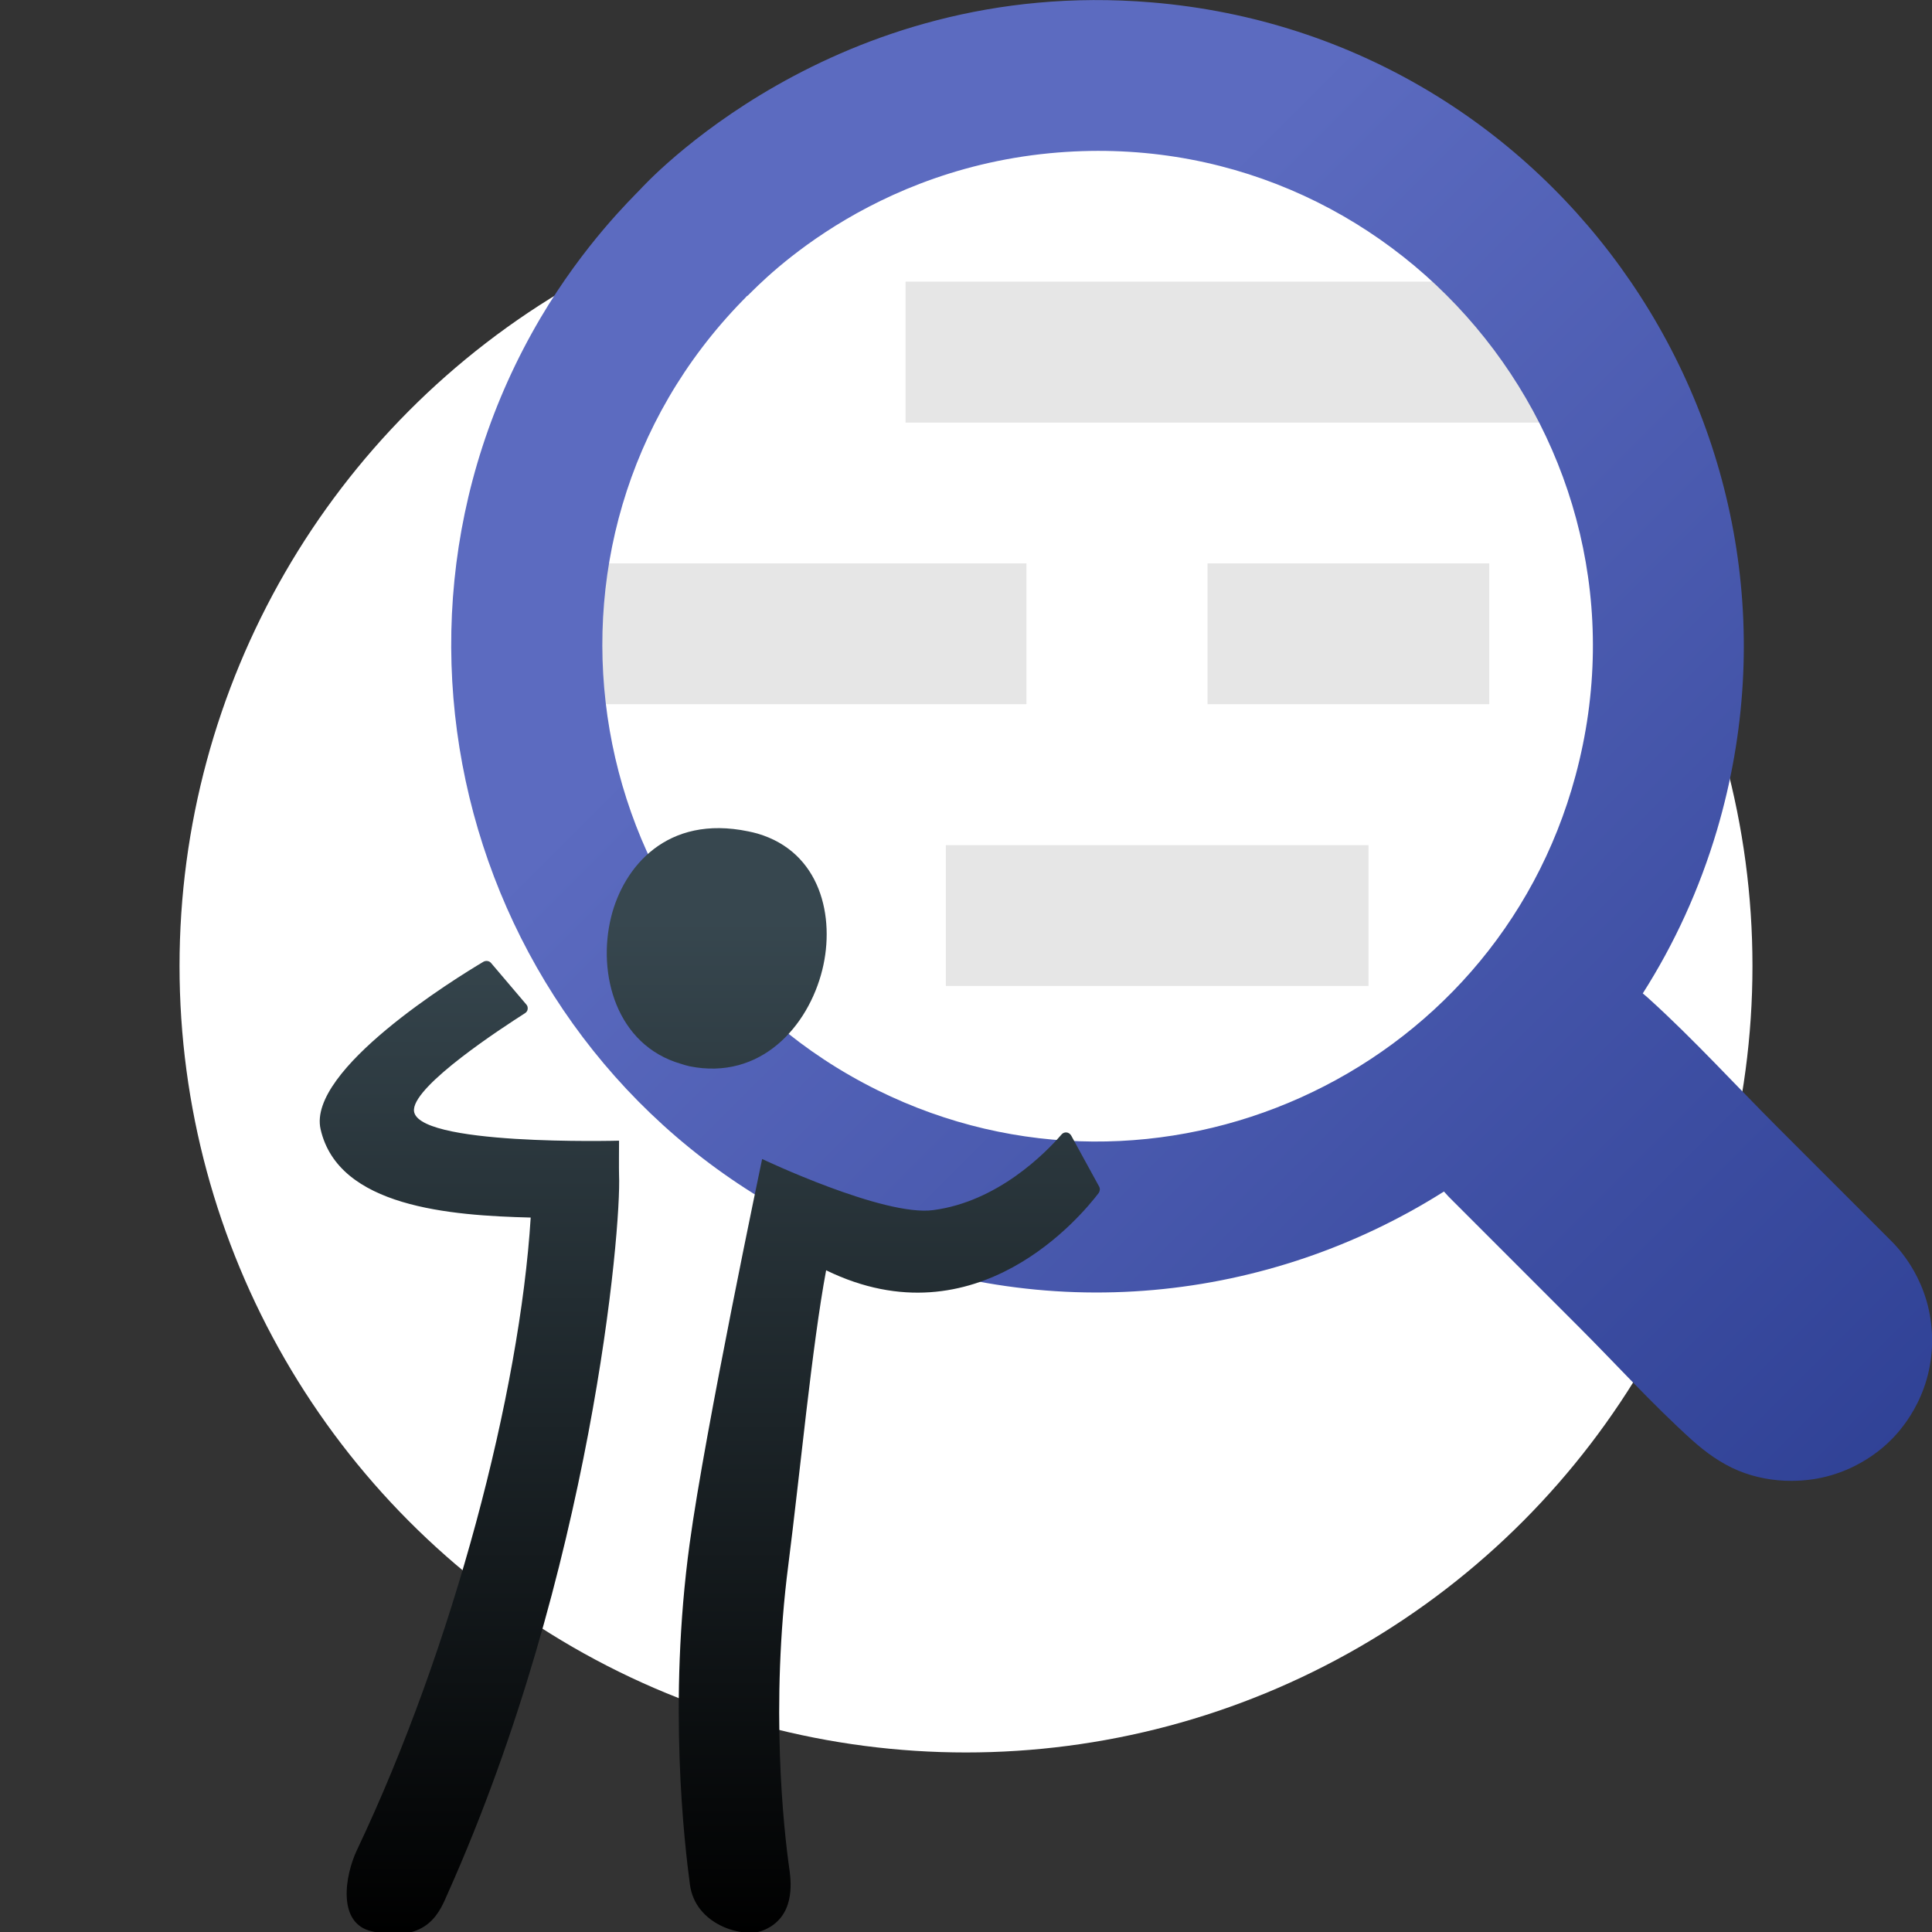 <svg clip-rule="evenodd" fill-rule="evenodd" height="96" stroke-linejoin="round" stroke-miterlimit="2" width="96" xmlns="http://www.w3.org/2000/svg" xmlns:xlink="http://www.w3.org/1999/xlink"><rect width="100%" height="100%" fill="#333333" stroke="none"/><linearGradient id="a" gradientTransform="matrix(54.31 53.956 -53.956 54.31 44.525 24.535)" gradientUnits="userSpaceOnUse" x1="0" x2="1" y1="0" y2="0"><stop offset="0" stop-color="#5c6bc0"/><stop offset="1" stop-color="#2b3d91"/></linearGradient><linearGradient id="b" gradientTransform="matrix(0 -49.867 49.867 0 34 95.8)" gradientUnits="userSpaceOnUse" x1="0" x2="1" y1="0" y2="0"><stop offset="0"/><stop offset="1" stop-color="#37474f"/></linearGradient><circle cx="48" cy="48" fill="#fff" r="39.079"/><circle cx="54.98" cy="31.311" fill="#fff" r="28.052"/><path d="m44.996 20.999v-7.006h32.289v7.006zm-15.993 13.991v-6.995h22v6.995zm30.998 0v-6.995h13.999v6.995zm-13.002 14.002v-6.996h21.002v6.996z" fill="#e6e6e6"/><path d="m71.749 59.206c-8.649 5.472-19.813 6.787-30.026 2.355-17.701-7.684-24.619-29.234-14.858-45.775 2.165-3.664 4.521-5.924 4.955-6.382.077-.078 9.552-10.612 25.404-9.285 20.282 1.689 33.856 21.639 28.092 41.13-.874 2.944-2.123 5.657-3.688 8.113.119.095.232.196.351.304 2.213 2.01 4.229 4.229 6.341 6.34l5.644 5.645c.304.303 2.041 2.04 2.041 4.942.005 2.909-1.737 4.652-2.041 4.955-.303.304-2.04 2.04-4.948 2.034-.899.006-1.809-.166-2.635-.505-.851-.351-1.624-.91-2.308-1.523-1.975-1.784-3.765-3.765-5.651-5.65l-6.334-6.335c-.06-.06-.185-.184-.339-.363zm-34.63-44.503c-.065.078-.136.149-.22.232-11.67 11.968-8.184 31.881 6.722 39.245 13.835 6.828 30.632-.666 34.664-15.631 4.467-16.565-8.963-32.577-26.117-30.936-9.713.934-14.989 7.15-15.043 7.096z" fill="url(#a)"/><path d="m26.37 60.5c-4-.1-9.56-.52-10.44-4.39-.67-2.95 6.71-7.5 8.09-8.32.12-.07.29-.05.38.06.38.45 1.32 1.55 1.75 2.06.06.06.08.15.07.23-.01.09-.06.16-.14.21-1.16.74-5.42 3.52-5.51 4.77-.15 1.84 10.19 1.56 10.19 1.56s-.01 1.57 0 1.7c.12 2.66-1.36 19.7-8.51 35.7-.37.83-.94 2.52-3.76 1.89-1.76-.38-1.35-2.79-.75-4.05 4.79-10.09 8.09-22.75 8.63-31.42zm14.68 2.62c-.7 3.74-1.3 10.11-1.88 14.65-.9 6.96-.23 13.17.06 15.15.08.61.3 2.39-1.36 3.02-.96.36-3.33-.28-3.59-2.31-.26-1.96-1.1-8.98-.01-16.94.76-5.6 3.6-19.1 3.6-19.1s6.04 2.87 8.5 2.54c3.21-.42 5.58-2.84 6.37-3.75.06-.08.16-.12.26-.11.09.01.18.07.23.16.37.67 1.12 2.05 1.38 2.52.06.1.05.22-.01.32-.82 1.08-6.06 7.5-13.55 3.85zm-7.22-10.26c-3.2-.93-4.17-4.46-3.46-7.31.62-2.48 2.77-5.08 6.81-4.24.16.03.31.07.46.11 3.14.92 3.87 4.15 3.22 6.77-.7 2.82-3.07 5.51-6.61 4.79-.15-.04-.28-.07-.42-.12z" fill="url(#b)"/></svg>